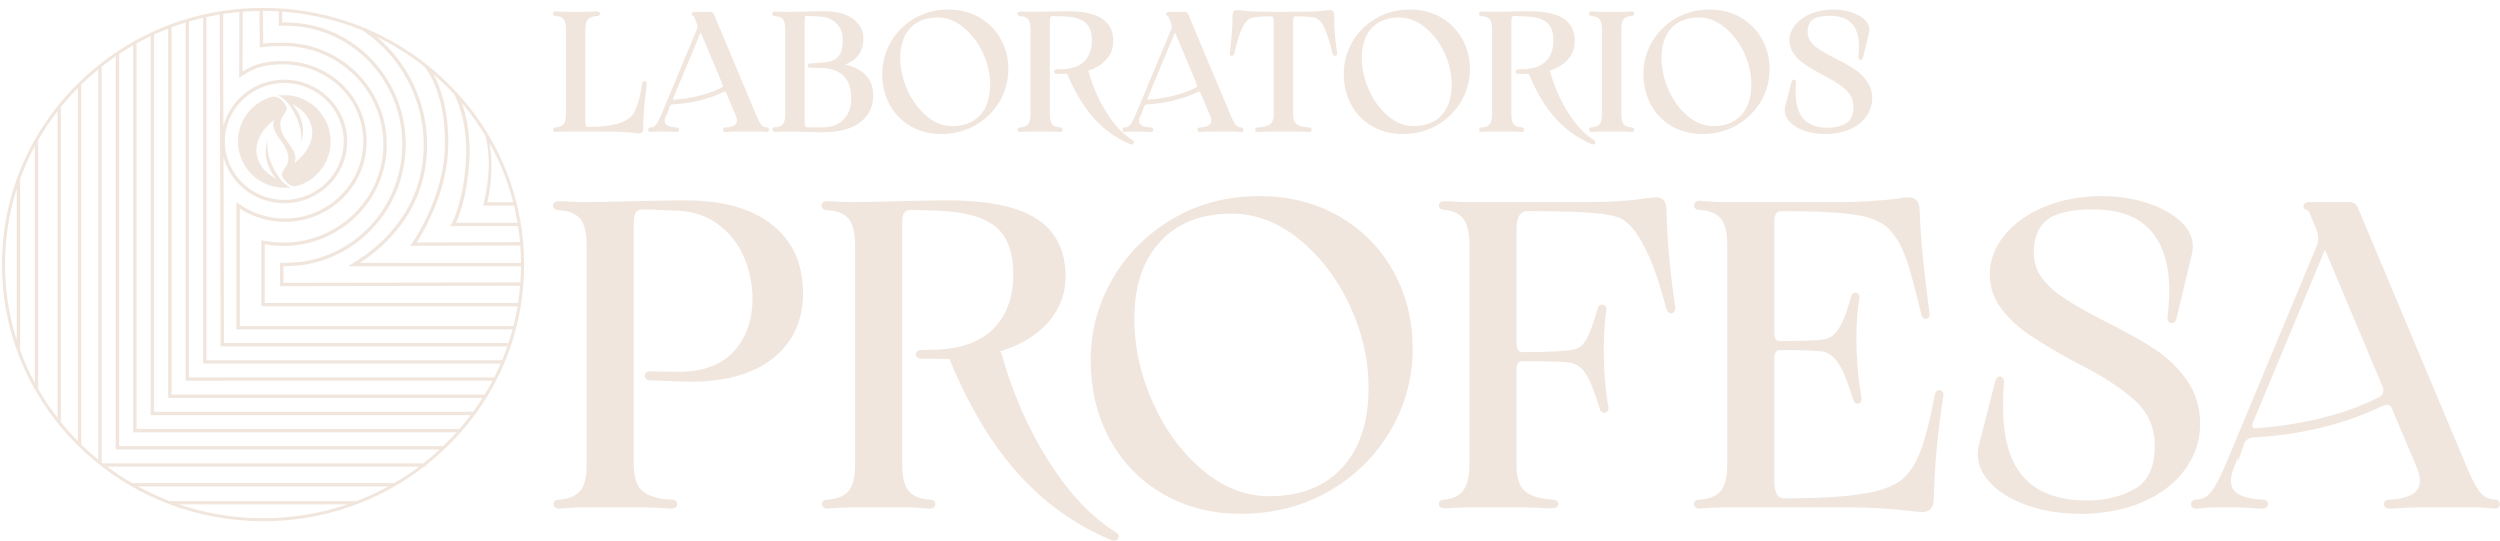 <svg xmlns="http://www.w3.org/2000/svg" xmlns:xlink="http://www.w3.org/1999/xlink" xmlns:serif="http://www.serif.com/" width="100%" height="100%" viewBox="0 0 305 66" xml:space="preserve" style="fill-rule:evenodd;clip-rule:evenodd;stroke-linejoin:round;stroke-miterlimit:2;"><g id="logo-beige"><path d="M78.904,10.236c-0.124,0.988 -0.237,1.979 -0.318,2.97c-0.059,0.732 -0.106,1.471 -0.106,2.207c0,0.233 0.029,0.576 -0.162,0.748c-0.087,0.081 -0.196,0.112 -0.314,0.112c-0.125,-0 -0.265,-0.019 -0.39,-0.031c-0.28,-0.025 -0.558,-0.053 -0.835,-0.085c-0.446,-0.043 -0.895,-0.065 -1.34,-0.081c-0.642,-0.021 -1.287,-0.028 -1.929,-0.028l-4.619,0c-0.355,0 -0.723,0.032 -1.075,0.06l-0.01,0.003l-0.009,-0c-0.411,-0 -0.458,-0.555 -0.012,-0.568c0.345,-0.018 0.707,-0.105 0.95,-0.367c0.268,-0.29 0.309,-0.87 0.309,-1.244l-0,-10.368c-0,-0.374 -0.041,-0.954 -0.309,-1.244c-0.178,-0.193 -0.39,-0.287 -0.642,-0.327c-0.093,-0.016 -0.19,-0.022 -0.284,-0.034c-0.124,-0.013 -0.249,-0.044 -0.311,-0.169c-0.025,-0.047 -0.031,-0.099 -0.022,-0.152c0.025,-0.169 0.162,-0.253 0.321,-0.253l0.019,0c0.352,0.031 0.72,0.062 1.075,0.062l2.714,0c0.406,0 0.817,-0.031 1.219,-0.062l0.009,0c0.437,-0.016 0.524,0.555 0.038,0.567c-0.384,0.019 -0.823,0.103 -1.11,0.377c-0.302,0.284 -0.349,0.845 -0.349,1.235l0,11.3c0,0.137 0.003,0.427 0.106,0.533c0.075,0.078 0.231,0.084 0.33,0.084c1.496,0 4.096,-0.131 5.19,-1.327c0.816,-0.892 1.128,-2.812 1.305,-3.98c0.069,-0.443 0.627,-0.356 0.561,0.062Zm139.646,-0.203c0.016,-0.068 0.04,-0.137 0.081,-0.196c0.062,-0.087 0.156,-0.143 0.268,-0.121c0.209,0.037 0.234,0.271 0.209,0.433c-0.038,0.333 -0.038,0.695 -0.038,1.028c0,2.749 1.026,4.407 3.94,4.407c0.779,0 1.533,-0.159 2.212,-0.549c0.714,-0.411 0.895,-1.199 0.895,-1.972c-0,-0.842 -0.299,-1.537 -0.923,-2.101c-0.788,-0.72 -1.813,-1.306 -2.767,-1.782l-0.003,-0l-0.003,-0.004c-0.739,-0.405 -1.484,-0.825 -2.185,-1.296c-1.028,-0.689 -1.935,-1.649 -1.935,-2.961c-0,-0.679 0.265,-1.287 0.673,-1.82c1.449,-1.895 4.581,-2.29 6.75,-1.645c1.119,0.336 2.599,1.137 2.294,2.537l-0.729,3.038c-0.094,0.452 -0.62,0.365 -0.561,-0.131c0.156,-1.256 0.146,-2.864 -0.701,-3.895c-0.68,-0.829 -1.724,-1.073 -2.752,-1.073c-0.723,0 -1.733,0.066 -2.279,0.602c-0.367,0.365 -0.47,0.876 -0.47,1.374c-0,0.998 0.707,1.661 1.493,2.16c0.629,0.399 1.296,0.757 1.957,1.094c0.77,0.39 1.555,0.804 2.272,1.278c0.598,0.399 1.109,0.894 1.524,1.483c0.904,1.291 0.826,3.048 -0.094,4.307c-1.143,1.565 -3.179,2.126 -5.033,2.126c-1.434,-0 -3.207,-0.38 -4.245,-1.431c-0.392,-0.399 -0.667,-0.885 -0.667,-1.455c0,-0.109 0.004,-0.225 0.025,-0.327l0,-0.007l0.792,-3.101Zm-14.573,5.38c-2.325,-1.331 -3.481,-3.771 -3.481,-6.402c-0,-2.823 1.499,-5.341 3.924,-6.766c2.331,-1.371 5.553,-1.48 7.919,-0.134c1.387,0.792 2.431,2.007 3.023,3.488c0.664,1.67 0.701,3.565 0.143,5.273c-0.617,1.882 -1.898,3.409 -3.609,4.397c-1.119,0.648 -2.421,1.007 -3.709,1.075c-1.449,0.078 -2.945,-0.205 -4.21,-0.931Zm-4.94,-14.028c0.412,-0.016 0.48,0.555 0.022,0.567c-0.343,0.019 -0.707,0.106 -0.947,0.368c-0.271,0.29 -0.309,0.87 -0.309,1.244l0,10.368c0,0.374 0.038,0.954 0.309,1.244c0.174,0.193 0.386,0.286 0.639,0.327c0.096,0.016 0.19,0.022 0.286,0.034c0.122,0.013 0.247,0.044 0.309,0.165c0.025,0.047 0.031,0.1 0.025,0.153l-0,0.003c-0.025,0.165 -0.165,0.253 -0.324,0.253l-0.01,-0l-0.006,-0.003c-0.355,-0.028 -0.723,-0.06 -1.075,-0.06l-2.677,0c-0.352,0 -0.72,0.032 -1.072,0.06l-0.007,0.003l-0.003,-0c-0.411,0.015 -0.48,-0.555 -0.021,-0.568c0.342,-0.018 0.707,-0.105 0.947,-0.367c0.271,-0.29 0.309,-0.87 0.309,-1.244l-0,-10.368c-0,-0.374 -0.038,-0.954 -0.309,-1.244c-0.175,-0.193 -0.386,-0.287 -0.639,-0.327c-0.097,-0.016 -0.19,-0.022 -0.287,-0.034c-0.121,-0.013 -0.249,-0.044 -0.308,-0.169c-0.025,-0.047 -0.031,-0.099 -0.025,-0.152c0.025,-0.169 0.165,-0.253 0.324,-0.253l0.019,0c0.352,0.031 0.72,0.062 1.072,0.062l2.677,0c0.352,0 0.72,-0.031 1.075,-0.062l0.006,0Zm-12.528,7.632l-1.3,-0.018c-0.414,-0.006 -0.402,-0.499 -0.018,-0.543l0.009,-0.003l0.894,-0.018c0.945,-0.066 1.92,-0.321 2.578,-1.044c0.62,-0.683 0.844,-1.543 0.844,-2.45c0,-0.751 -0.137,-1.543 -0.688,-2.091c-0.702,-0.695 -1.917,-0.826 -2.852,-0.857l-1.116,-0.041c-0.399,-0.018 -0.467,0.137 -0.467,0.518l-0,11.462c-0,0.374 0.04,0.954 0.308,1.244c0.178,0.193 0.387,0.286 0.639,0.327c0.097,0.016 0.19,0.022 0.287,0.034c0.125,0.013 0.249,0.044 0.308,0.165c0.025,0.047 0.035,0.1 0.025,0.153l0,0.003c-0.025,0.165 -0.165,0.253 -0.321,0.253l-0.009,-0l-0.009,-0.003c-0.353,-0.028 -0.72,-0.06 -1.076,-0.06l-2.674,0c-0.355,0 -0.723,0.032 -1.075,0.06l-0.003,0.003l-0.006,-0c-0.408,0.015 -0.48,-0.555 -0.019,-0.568c0.343,-0.018 0.705,-0.105 0.948,-0.367c0.268,-0.29 0.308,-0.87 0.308,-1.244l0,-10.368c0,-0.378 -0.04,-0.954 -0.315,-1.244c-0.18,-0.187 -0.395,-0.277 -0.645,-0.315c-0.099,-0.015 -0.196,-0.022 -0.293,-0.034c-0.124,-0.012 -0.249,-0.044 -0.311,-0.168c-0.025,-0.05 -0.031,-0.106 -0.022,-0.159c0.028,-0.162 0.165,-0.237 0.321,-0.237l0.003,-0l1.113,0.04c0.311,0.004 0.626,0 0.938,-0.006c0.436,-0.006 0.872,-0.019 1.309,-0.028c0.458,-0.009 0.916,-0.022 1.374,-0.031c0.318,-0.009 0.636,-0.016 0.954,-0.016c2.568,0 5.681,0.437 5.681,3.675c0,1.034 -0.424,1.888 -1.197,2.568c-0.539,0.48 -1.184,0.801 -1.866,1.016c0.012,0.022 0.021,0.047 0.031,0.071l0.006,0.013c0.502,1.792 1.234,3.5 2.231,5.071c0.814,1.274 1.845,2.515 3.145,3.312c0.125,0.078 0.215,0.215 0.153,0.365c-0.072,0.171 -0.275,0.2 -0.427,0.134c-3.893,-1.617 -6.118,-4.799 -7.698,-8.574Zm-19.092,6.396c-2.328,-1.331 -3.481,-3.771 -3.481,-6.402c-0,-2.823 1.499,-5.341 3.924,-6.766c2.331,-1.371 5.553,-1.48 7.919,-0.134c1.387,0.792 2.431,2.007 3.023,3.488c0.664,1.67 0.701,3.565 0.143,5.273c-0.617,1.882 -1.898,3.409 -3.612,4.397c-1.116,0.648 -2.418,1.007 -3.706,1.075c-1.449,0.078 -2.945,-0.205 -4.21,-0.931Zm-13.915,0.698c-0.477,0.012 -0.546,-0.558 -0.016,-0.568c0.477,-0.018 1.069,-0.099 1.462,-0.392c0.367,-0.274 0.442,-0.792 0.442,-1.219l0,-11.422c0,-0.134 -0.05,-0.52 -0.23,-0.517c-0.518,0.003 -2.238,0.019 -2.628,0.252l-0.009,0.003l-0.006,0.003c-0.455,0.231 -0.786,0.786 -0.997,1.228c-0.191,0.406 -0.34,0.842 -0.471,1.266c-0.181,0.598 -0.33,1.209 -0.464,1.82l-0.007,0.018c-0.115,0.368 -0.617,0.309 -0.554,-0.134c0.212,-1.511 0.342,-3.041 0.342,-4.568c0,-0.393 0.15,-0.658 0.577,-0.658c0.112,0 0.237,0.016 0.349,0.028c0.218,0.025 0.433,0.056 0.651,0.084c0.215,0.031 0.449,0.041 0.664,0.053c0.365,0.016 0.729,0.028 1.094,0.034c0.957,0.025 1.917,0.032 2.877,0.032c0.953,-0 1.91,-0.007 2.867,-0.028c0.361,-0.01 0.726,-0.022 1.091,-0.038c0.218,-0.012 0.452,-0.022 0.667,-0.053c0.221,-0.028 0.439,-0.059 0.66,-0.084c0.116,-0.012 0.243,-0.028 0.362,-0.028c0.411,0 0.564,0.287 0.558,0.661c-0.031,1.514 0.124,3.066 0.339,4.559c0.028,0.165 -0.025,0.343 -0.212,0.377c-0.162,0.028 -0.28,-0.081 -0.336,-0.224l-0.003,-0.013l-0.003,-0.015c-0.153,-0.63 -0.315,-1.265 -0.508,-1.886c-0.131,-0.417 -0.275,-0.854 -0.462,-1.252c-0.205,-0.437 -0.52,-0.954 -0.966,-1.179l-0.012,-0.006c-0.396,-0.233 -2.11,-0.249 -2.631,-0.252c-0.18,-0.003 -0.23,0.383 -0.23,0.517l-0,11.422c-0,0.427 0.075,0.945 0.442,1.219c0.303,0.227 0.67,0.318 1.041,0.355c0.144,0.016 0.284,0.019 0.424,0.034c0.165,0.016 0.362,0.069 0.362,0.278c-0,0.212 -0.194,0.293 -0.377,0.293l-0.013,-0c-0.517,-0.031 -1.044,-0.063 -1.564,-0.063l-2.998,0c-0.521,0 -1.048,0.032 -1.568,0.063l-0.006,-0Zm-7.072,-4.856c-0.04,-0.04 -0.087,-0.068 -0.146,-0.068c-0.038,-0 -0.119,0.028 -0.159,0.043c-0.938,0.449 -1.92,0.789 -2.93,1.035c-1.034,0.252 -2.091,0.408 -3.157,0.461l-0.006,0c-0.178,0.006 -0.393,0.075 -0.452,0.262l-0.414,1.24l-0,-0.274l-0.06,0.143c-0.115,0.272 -0.218,0.646 -0.074,0.926c0.215,0.427 0.931,0.505 1.346,0.52c0.502,0.019 0.439,0.583 -0.037,0.568l-0.007,-0c-0.458,-0.031 -0.925,-0.063 -1.383,-0.063l-0.87,0c-0.268,0 -0.561,0.035 -0.829,0.06l-0.006,0.003l-0.006,-0c-0.169,0.006 -0.309,-0.122 -0.306,-0.293c0.006,-0.159 0.137,-0.271 0.287,-0.275c0.265,-0.009 0.486,-0.102 0.657,-0.308c0.119,-0.143 0.222,-0.321 0.309,-0.486c0.143,-0.265 0.271,-0.542 0.386,-0.817l4.317,-10.353c0.215,-0.502 -0.165,-1.041 -0.33,-1.505c-0.072,-0.203 -0.237,-0.091 -0.293,-0.302c-0.022,-0.085 0.009,-0.172 0.068,-0.234l0.003,-0.003c0.072,-0.066 0.165,-0.088 0.259,-0.088l1.885,0c0.259,0 0.409,0.094 0.502,0.334l5.102,12.154c0.112,0.275 0.234,0.552 0.371,0.817c0.087,0.162 0.187,0.343 0.305,0.483c0.119,0.143 0.256,0.24 0.44,0.277c0.152,0.031 0.336,0.003 0.442,0.144c0.041,0.05 0.059,0.109 0.059,0.171c0,0.168 -0.127,0.284 -0.293,0.284l-0.012,-0l-0.009,-0.003c-0.268,-0.025 -0.561,-0.06 -0.829,-0.06l-2.777,0c-0.443,0 -0.901,0.032 -1.343,0.063l-0.007,-0c-0.458,0.015 -0.505,-0.549 -0.015,-0.568c0.408,-0.015 1.075,-0.096 1.287,-0.511c0.143,-0.286 0.04,-0.66 -0.078,-0.935l-1.197,-2.842Zm-13.669,-2.63c0.013,0.022 0.022,0.047 0.031,0.071l0.003,0.007l0,0.006c0.505,1.792 1.235,3.5 2.235,5.071c0.81,1.274 1.842,2.515 3.141,3.312c0.125,0.078 0.215,0.219 0.153,0.368c-0.072,0.172 -0.274,0.197 -0.427,0.131c-3.889,-1.614 -6.121,-4.803 -7.695,-8.574l-1.299,-0.018c-0.418,-0.006 -0.405,-0.499 -0.022,-0.543l0.013,-0.003l0.894,-0.018c0.941,-0.066 1.917,-0.321 2.574,-1.044c0.62,-0.683 0.848,-1.543 0.848,-2.45c-0,-0.751 -0.137,-1.543 -0.692,-2.088c-0.701,-0.695 -1.914,-0.829 -2.852,-0.86l-1.115,-0.041c-0.396,-0.018 -0.468,0.141 -0.468,0.518l0,11.462c0,0.374 0.041,0.954 0.309,1.244c0.177,0.193 0.389,0.286 0.642,0.327c0.093,0.016 0.19,0.022 0.283,0.034c0.125,0.013 0.25,0.044 0.312,0.165c0.022,0.05 0.031,0.103 0.022,0.156c-0.025,0.165 -0.162,0.253 -0.321,0.253l-0.006,-0l-0.01,-0.003c-0.355,-0.028 -0.723,-0.06 -1.078,-0.06l-2.671,0c-0.355,0 -0.723,0.032 -1.078,0.06l-0.003,0.003l-0.007,-0c-0.405,0.015 -0.476,-0.555 -0.018,-0.568c0.343,-0.018 0.707,-0.105 0.95,-0.367c0.268,-0.29 0.309,-0.87 0.309,-1.244l-0,-10.368c-0,-0.378 -0.044,-0.954 -0.318,-1.244c-0.178,-0.187 -0.396,-0.277 -0.648,-0.315c-0.097,-0.015 -0.194,-0.022 -0.29,-0.034c-0.125,-0.012 -0.25,-0.044 -0.312,-0.168c-0.025,-0.05 -0.031,-0.106 -0.022,-0.159c0.028,-0.162 0.169,-0.237 0.321,-0.237l0.007,-0l1.112,0.04c0.312,0.004 0.627,0 0.938,-0.006c0.437,-0.006 0.873,-0.019 1.309,-0.028c0.458,-0.009 0.916,-0.022 1.375,-0.031c0.314,-0.009 0.635,-0.016 0.95,-0.016c2.571,0 5.682,0.437 5.682,3.675c-0,1.034 -0.424,1.888 -1.197,2.571c-0.539,0.477 -1.184,0.798 -1.864,1.013Zm-21.654,6.788c-1.034,-0.593 -1.876,-1.443 -2.474,-2.475c-0.991,-1.714 -1.25,-3.796 -0.792,-5.713c0.505,-2.122 1.83,-3.877 3.709,-4.98c2.331,-1.371 5.554,-1.48 7.919,-0.134c1.396,0.795 2.443,2.02 3.033,3.509c0.657,1.671 0.688,3.563 0.13,5.264c-0.62,1.876 -1.898,3.4 -3.605,4.385c-1.119,0.648 -2.422,1.007 -3.712,1.075c-1.446,0.078 -2.942,-0.205 -4.208,-0.931Zm-16.034,0.657c-0.24,0.022 -0.804,0.109 -0.86,-0.218c-0.01,-0.053 -0.003,-0.112 0.022,-0.162c0.062,-0.125 0.187,-0.153 0.311,-0.168c0.1,-0.01 0.197,-0.016 0.293,-0.031c0.253,-0.041 0.468,-0.128 0.645,-0.315c0.275,-0.29 0.315,-0.867 0.315,-1.244l0,-10.368c0,-0.378 -0.04,-0.954 -0.315,-1.244c-0.177,-0.187 -0.392,-0.277 -0.645,-0.315c-0.096,-0.015 -0.193,-0.022 -0.293,-0.034c-0.124,-0.012 -0.249,-0.044 -0.311,-0.168c-0.025,-0.05 -0.032,-0.106 -0.022,-0.159c0.028,-0.162 0.168,-0.237 0.321,-0.237l0.003,-0l1.112,0.04c0.325,0.007 0.649,-0.003 0.973,-0.006c0.467,-0.009 0.935,-0.019 1.402,-0.028c0.49,-0.009 0.976,-0.022 1.465,-0.031c0.324,-0.009 0.651,-0.016 0.979,-0.016c1.212,0 2.586,0.184 3.59,0.923c0.816,0.601 1.281,1.405 1.281,2.428c-0,1.617 -0.892,2.674 -2.225,3.157c0.785,0.177 1.539,0.483 2.175,0.991c0.882,0.707 1.243,1.683 1.243,2.798c0,1.35 -0.526,2.45 -1.602,3.27c-1.246,0.944 -2.917,1.196 -4.441,1.196c-0.819,0 -1.639,-0.018 -2.455,-0.04c-0.995,-0.025 -1.97,-0.053 -2.961,-0.019Zm-6.514,-4.815c-0.037,-0.04 -0.084,-0.068 -0.143,-0.068c-0.037,-0 -0.118,0.028 -0.159,0.043c-0.938,0.449 -1.92,0.789 -2.93,1.035c-1.037,0.252 -2.094,0.408 -3.157,0.461l-0.006,0c-0.177,0.006 -0.392,0.075 -0.452,0.262l-0.414,1.24l-0,-0.274l-0.059,0.143c-0.116,0.272 -0.219,0.646 -0.078,0.926c0.218,0.427 0.932,0.505 1.349,0.52c0.499,0.019 0.44,0.583 -0.037,0.568l-0.006,-0c-0.459,-0.031 -0.926,-0.063 -1.384,-0.063l-0.87,0c-0.268,0 -0.564,0.035 -0.829,0.06l-0.006,0.003l-0.006,-0c-0.168,0.006 -0.312,-0.122 -0.306,-0.293c0.003,-0.159 0.134,-0.271 0.287,-0.275c0.265,-0.009 0.483,-0.102 0.658,-0.308c0.118,-0.143 0.221,-0.321 0.308,-0.486c0.144,-0.265 0.268,-0.542 0.387,-0.817l4.313,-10.353c0.218,-0.502 -0.162,-1.041 -0.327,-1.505c-0.072,-0.203 -0.237,-0.091 -0.293,-0.302c-0.025,-0.085 0.006,-0.172 0.068,-0.234l0.003,-0.003c0.072,-0.066 0.166,-0.088 0.259,-0.088l1.886,0c0.258,0 0.408,0.094 0.498,0.334l5.105,12.154c0.112,0.275 0.234,0.552 0.371,0.817c0.084,0.162 0.187,0.343 0.305,0.483c0.119,0.143 0.253,0.24 0.437,0.277c0.156,0.031 0.339,0.003 0.445,0.144c0.041,0.05 0.057,0.109 0.057,0.171c-0,0.168 -0.128,0.284 -0.293,0.284l-0.01,-0l-0.009,-0.003c-0.268,-0.025 -0.561,-0.06 -0.832,-0.06l-2.774,0c-0.446,0 -0.901,0.032 -1.343,0.063l-0.006,-0c-0.462,0.015 -0.505,-0.549 -0.016,-0.568c0.408,-0.015 1.075,-0.096 1.284,-0.511c0.146,-0.286 0.041,-0.66 -0.075,-0.935l-1.2,-2.842Zm123.873,2.799c0.941,-1.022 1.231,-2.394 1.231,-3.746c0,-2.603 -1.24,-5.345 -3.272,-6.984c-0.916,-0.742 -1.954,-1.191 -3.138,-1.191c-3.024,0 -4.548,2.013 -4.548,4.912c0,2.621 1.197,5.426 3.214,7.121c0.894,0.748 1.919,1.215 3.094,1.215c1.306,0 2.519,-0.349 3.419,-1.327Zm-36.56,-0c0.941,-1.022 1.231,-2.394 1.231,-3.746c0,-2.603 -1.24,-5.345 -3.272,-6.984c-0.916,-0.742 -1.954,-1.191 -3.139,-1.191c-3.023,0 -4.547,2.013 -4.547,4.912c0,2.621 1.197,5.426 3.214,7.121c0.894,0.748 1.919,1.215 3.094,1.215c1.306,0 2.518,-0.349 3.419,-1.327Zm-29.928,-3.94l-2.596,-6.164l-3.381,8.119c-0.004,0.046 0.015,0.093 0.065,0.093c1.044,-0.069 2.079,-0.224 3.095,-0.471c0.941,-0.23 1.87,-0.545 2.739,-0.984l0.003,-0.003l0.007,-0.004c0.074,-0.034 0.121,-0.084 0.155,-0.155c0.01,-0.025 0.038,-0.094 0.025,-0.122l-0.156,-0.309l0.044,0Zm-26.378,3.94c0.938,-1.022 1.228,-2.394 1.228,-3.746c-0,-2.599 -1.244,-5.348 -3.273,-6.984c-0.916,-0.739 -1.954,-1.191 -3.138,-1.191c-1.331,0 -2.587,0.39 -3.463,1.437c-0.804,0.966 -1.093,2.265 -1.09,3.493c-0,1.425 0.377,2.889 0.994,4.167c0.536,1.107 1.284,2.144 2.228,2.936c0.895,0.748 1.917,1.215 3.095,1.215c1.303,0 2.518,-0.349 3.419,-1.327Zm-19.557,-6.389c1.976,-0.103 2.799,-0.704 2.799,-2.746c0,-0.791 -0.199,-1.549 -0.795,-2.103c-0.988,-0.92 -2.206,-0.801 -3.459,-0.864c-0.072,-0.003 -0.246,-0.009 -0.305,0.047c-0.085,0.081 -0.081,0.424 -0.081,0.53l-0,12.195c-0,0.168 -0.007,0.583 0.124,0.717c0.097,0.096 0.328,0.102 0.452,0.102c0.954,0 2.048,0.078 2.961,-0.218c0.455,-0.146 0.844,-0.38 1.187,-0.713c0.717,-0.705 0.948,-1.665 0.948,-2.643c-0,-2.506 -1.325,-3.637 -3.781,-3.678l-1.196,-0.018c-0.412,-0.01 -0.415,-0.536 -0.007,-0.549l1.153,-0.059Zm-11.933,2.449l-2.596,-6.164l-3.381,8.119c-0.003,0.046 0.015,0.093 0.065,0.093c1.044,-0.069 2.076,-0.224 3.092,-0.471c0.944,-0.23 1.873,-0.545 2.739,-0.984l0.013,-0.007c0.071,-0.034 0.121,-0.084 0.152,-0.155c0.013,-0.025 0.041,-0.094 0.025,-0.122l-0.152,-0.309l0.043,0Z" style="fill:#f1e6dd;"></path><path d="M68.173,60.955c0.929,-0.053 1.901,-0.297 2.555,-1.004c0.73,-0.789 0.842,-2.306 0.842,-3.322l-0,-26.703c-0,-1.025 -0.119,-2.53 -0.867,-3.319c-0.67,-0.707 -1.642,-0.929 -2.583,-0.953l-0.009,-0.004l-0.013,0c-0.848,-0.078 -0.857,-1.103 0.084,-1.103c0.443,0 0.888,0.013 1.328,0.053l1.496,0.053c2.082,0 4.167,-0.053 6.245,-0.106c2.12,-0.053 4.248,-0.103 6.37,-0.103c3.65,0 7.611,0.633 10.556,2.949c2.677,2.1 3.793,5.008 3.793,8.374c0,3.179 -1.113,5.877 -3.606,7.903c-3.213,2.606 -7.922,3.092 -11.908,2.846l-3.266,-0.106l-0.038,-0.01c-0.713,-0.177 -0.626,-1.106 0.094,-1.094l3.235,0.053c2.543,0.041 5.136,-0.48 6.95,-2.39c1.736,-1.829 2.375,-4.151 2.375,-6.623c-0.035,-1.823 -0.399,-3.59 -1.166,-5.248c-0.723,-1.561 -1.777,-2.855 -3.188,-3.843c-1.434,-1 -3.045,-1.483 -4.784,-1.548l-4.008,-0.159c-0.321,-0 -0.87,0.04 -1.069,0.336c-0.246,0.355 -0.274,1.119 -0.274,1.537l-0,29.208c-0,1.112 0.174,2.527 1.091,3.288c0.925,0.769 2.337,0.988 3.499,1.038c0.268,-0 0.568,0.056 0.689,0.33c0.025,0.062 0.038,0.128 0.038,0.193c-0,0.084 -0.016,0.165 -0.053,0.243c-0.141,0.274 -0.452,0.337 -0.733,0.337l-0.025,-0c-1.2,-0.081 -2.421,-0.156 -3.624,-0.156l-7.199,-0c-0.92,-0 -1.87,0.078 -2.787,0.156l-0.031,-0c-0.321,-0 -0.601,-0.159 -0.651,-0.499c-0.019,-0.109 -0.003,-0.218 0.05,-0.315c0.118,-0.224 0.358,-0.289 0.592,-0.289Zm223.387,-0c1.087,-0.06 2.836,-0.281 3.431,-1.35c0.162,-0.29 0.224,-0.611 0.224,-0.941c0,-0.577 -0.165,-1.156 -0.389,-1.683l-3.104,-7.346c-0.14,-0.149 -0.306,-0.249 -0.518,-0.249c-0.13,-0 -0.352,0.078 -0.483,0.125c-2.402,1.15 -4.924,2.022 -7.514,2.655c-2.658,0.645 -5.366,1.044 -8.103,1.181l-0.009,0c-0.533,0.013 -1.144,0.243 -1.324,0.792l-0.723,2.175l-0,-0.499l-0.487,1.166c-0.218,0.527 -0.389,1.109 -0.389,1.683c-0,0.312 0.059,0.614 0.205,0.891c0.602,1.119 2.487,1.343 3.606,1.4c0.268,-0 0.571,0.059 0.689,0.333c0.025,0.059 0.037,0.125 0.037,0.19c0,0.084 -0.015,0.165 -0.053,0.243c-0.14,0.274 -0.451,0.337 -0.732,0.337l-0.025,-0c-1.181,-0.078 -2.39,-0.156 -3.575,-0.156l-2.243,-0c-0.275,-0 -0.558,0.019 -0.836,0.037c-0.439,0.031 -0.879,0.072 -1.318,0.119l-0.019,-0c-0.33,0.015 -0.614,-0.234 -0.601,-0.574c0.009,-0.314 0.271,-0.523 0.567,-0.529c0.732,-0.032 1.346,-0.293 1.82,-0.861c0.315,-0.377 0.586,-0.847 0.817,-1.281c0.371,-0.685 0.695,-1.405 1.003,-2.119l11.111,-26.656c0.277,-0.645 0.212,-1.471 -0.053,-2.109l-0.792,-1.895l-0.006,-0.019c-0.069,-0.227 -0.2,-0.361 -0.427,-0.43l-0.016,-0.003l-0.012,-0.006c-0.15,-0.06 -0.262,-0.181 -0.29,-0.343c-0.034,-0.206 0.078,-0.387 0.252,-0.483c0.131,-0.072 0.284,-0.097 0.43,-0.097l4.85,0c0.595,0 0.916,0.2 1.128,0.754l13.142,31.29c0.293,0.717 0.605,1.434 0.963,2.12c0.225,0.433 0.493,0.903 0.804,1.277c0.471,0.568 1.082,0.829 1.811,0.861c0.324,0.003 0.571,0.215 0.571,0.551c-0,0.34 -0.25,0.552 -0.58,0.552l-0.038,-0c-0.439,-0.047 -0.878,-0.088 -1.318,-0.119c-0.277,-0.018 -0.558,-0.037 -0.835,-0.037l-7.146,-0c-0.477,-0 -0.954,0.019 -1.431,0.037c-0.679,0.031 -1.359,0.072 -2.038,0.119l-0.025,-0c-0.262,-0 -0.548,-0.059 -0.679,-0.318c-0.038,-0.072 -0.053,-0.153 -0.053,-0.234c-0,-0.081 0.015,-0.159 0.053,-0.23c0.127,-0.259 0.408,-0.321 0.67,-0.321Zm-47.088,-14.075c-0.04,0.365 -0.059,0.736 -0.075,1.107c-0.018,0.514 -0.025,1.031 -0.025,1.549c0,7.171 2.721,11.521 10.322,11.521c2.038,0 4.011,-0.414 5.788,-1.436c1.895,-1.091 2.396,-3.179 2.396,-5.236c0,-2.21 -0.798,-4.055 -2.434,-5.541c-0.938,-0.851 -1.979,-1.605 -3.041,-2.291c-1.325,-0.851 -2.718,-1.614 -4.127,-2.319l-0.012,-0.006c-1.898,-1.035 -3.812,-2.122 -5.607,-3.328c-1.346,-0.904 -2.574,-1.989 -3.537,-3.298c-0.913,-1.243 -1.375,-2.639 -1.375,-4.182c0,-1.711 0.664,-3.238 1.693,-4.581c1.243,-1.624 2.985,-2.755 4.843,-3.556c2.294,-0.991 4.802,-1.362 7.293,-1.362c3.076,-0 6.834,0.872 9.231,2.876c1.034,0.867 1.726,1.964 1.726,3.338c0,0.274 -0.059,0.583 -0.112,0.854l-0.003,0.006l-1.876,7.82c-0.056,0.305 -0.218,0.607 -0.571,0.607c-0.087,0 -0.171,-0.018 -0.249,-0.062c-0.296,-0.165 -0.312,-0.527 -0.274,-0.823c0.047,-0.383 0.087,-0.766 0.121,-1.15c0.265,-3.154 0.01,-6.878 -2.243,-9.324c-1.792,-1.945 -4.398,-2.515 -6.95,-2.515c-1.721,-0 -4.298,0.171 -5.685,1.324c-1.19,0.988 -1.561,2.44 -1.561,3.939c-0,1.175 0.33,2.232 1.044,3.164c0.785,1.025 1.795,1.86 2.879,2.549c1.621,1.028 3.341,1.954 5.052,2.824c1.088,0.551 2.169,1.118 3.232,1.714c0.882,0.495 1.755,1.009 2.596,1.567c1.527,1.013 2.827,2.272 3.88,3.771c1.116,1.59 1.605,3.391 1.605,5.326c0,2.054 -0.632,3.909 -1.845,5.563c-1.318,1.802 -3.126,3.07 -5.154,3.958c-4.071,1.774 -9.774,1.898 -13.962,0.452c-1.643,-0.567 -3.267,-1.396 -4.498,-2.646c-0.981,-0.994 -1.673,-2.197 -1.673,-3.624c-0,-0.262 0.009,-0.546 0.062,-0.804l0,-0.01l2.038,-7.987c0.075,-0.296 0.237,-0.698 0.602,-0.698c0.23,-0 0.383,0.165 0.464,0.364c0.072,0.184 0.059,0.393 0.022,0.586Zm-37.146,14.075c0.929,-0.053 1.901,-0.297 2.556,-1.004c0.729,-0.789 0.841,-2.306 0.841,-3.322l0,-26.703c0,-1.016 -0.112,-2.533 -0.841,-3.322c-0.655,-0.707 -1.624,-0.95 -2.556,-1.003c-0.234,-0 -0.471,-0.066 -0.589,-0.287c-0.056,-0.1 -0.072,-0.212 -0.053,-0.321c0.05,-0.337 0.33,-0.499 0.651,-0.499l0.016,0l0.016,0.003c0.545,0.044 1.087,0.084 1.633,0.116c0.383,0.021 0.769,0.04 1.153,0.04l14.604,0c2.231,0 4.46,-0.149 6.675,-0.414c0.465,-0.078 0.988,-0.162 1.462,-0.162c0.938,-0 1.265,0.663 1.306,1.499l0.003,0.006l0,0.003c0.041,1.78 0.181,3.565 0.349,5.335c0.231,2.438 0.527,4.868 0.845,7.296c0.137,0.845 -0.811,0.923 -0.985,0.193c-0.355,-1.486 -0.723,-2.976 -1.131,-4.447c-0.262,-0.935 -0.54,-1.901 -0.889,-2.811c-0.417,-1.084 -0.991,-2.21 -1.801,-3.057l-0.009,-0.01c-1.019,-1.137 -2.649,-1.633 -4.111,-1.86c-1.228,-0.196 -2.5,-0.287 -3.74,-0.349c-1.792,-0.094 -3.587,-0.119 -5.379,-0.119c-0.175,0 -0.355,0.032 -0.499,0.134c-0.336,0.247 -0.383,0.842 -0.383,1.219l-0,13.56c-0,0.256 0.05,0.502 0.181,0.723c0.106,0.175 0.299,0.212 0.492,0.212c1.091,-0 2.182,-0.009 3.272,-0.044c0.362,-0.009 0.724,-0.025 1.085,-0.046c0.234,-0.016 0.471,-0.032 0.704,-0.063c1.334,-0.177 1.833,-0.748 2.431,-1.916c0.222,-0.431 0.405,-0.892 0.571,-1.344c0.224,-0.62 0.417,-1.249 0.598,-1.879c0.053,-0.305 0.221,-0.601 0.57,-0.601c0.097,-0 0.187,0.025 0.268,0.077c0.225,0.153 0.24,0.421 0.203,0.661l-0.003,0.01c-0.281,1.561 -0.359,3.2 -0.359,4.783c0,2.444 0.203,4.884 0.617,7.284c0.066,0.327 -0.043,0.664 -0.402,0.723c-0.077,0.012 -0.155,0.009 -0.23,-0.016c-0.253,-0.075 -0.359,-0.311 -0.402,-0.548c-0.281,-0.926 -0.589,-1.852 -0.96,-2.743c-0.246,-0.589 -0.542,-1.222 -0.913,-1.748c-0.486,-0.689 -1.122,-1.228 -1.976,-1.331c-0.683,-0.065 -1.375,-0.093 -2.06,-0.115c-1.004,-0.031 -2.01,-0.038 -3.014,-0.038c-0.212,0 -0.38,0.05 -0.483,0.243c-0.131,0.25 -0.19,0.512 -0.19,0.792l-0,14.969c-0,0.586 0.069,1.555 0.617,1.92c0.187,0.121 0.408,0.162 0.63,0.162c1.873,-0 3.752,-0.035 5.622,-0.15c1.39,-0.084 2.798,-0.209 4.17,-0.446c1.552,-0.265 3.596,-0.782 4.762,-1.907l0.006,-0.006c0.966,-0.892 1.618,-2.163 2.069,-3.379c0.337,-0.91 0.605,-1.857 0.842,-2.795c0.321,-1.269 0.589,-2.553 0.835,-3.84c0.047,-0.318 0.193,-0.673 0.574,-0.673c0.109,0 0.215,0.034 0.302,0.1c0.246,0.184 0.227,0.495 0.165,0.76c-0.636,4.133 -1.066,8.321 -1.141,12.504l0,0.012c-0.043,0.907 -0.448,1.499 -1.411,1.499c-0.141,0 -0.287,-0.012 -0.424,-0.025c-0.259,-0.021 -0.514,-0.049 -0.77,-0.081c-2.581,-0.317 -5.18,-0.467 -7.779,-0.467l-15.386,-0c-0.92,-0 -1.87,0.078 -2.786,0.156l-0.032,-0c-0.321,-0 -0.601,-0.159 -0.651,-0.499c-0.019,-0.109 -0.003,-0.218 0.05,-0.315c0.118,-0.224 0.358,-0.289 0.592,-0.289Zm-17.964,-0c0.312,0.009 0.755,0.09 0.77,0.489c0.019,0.408 -0.458,0.564 -0.788,0.564c-0.527,-0 -1.066,-0.006 -1.59,-0.056l-1.754,-0.05l-7.29,-0l-1.231,0.05c-0.421,0.047 -0.857,0.056 -1.278,0.056c-0.308,-0 -0.598,-0.137 -0.654,-0.468c-0.016,-0.096 -0.003,-0.193 0.037,-0.283c0.109,-0.237 0.362,-0.299 0.599,-0.302c0.894,-0.082 1.767,-0.368 2.331,-1.107c0.639,-0.841 0.757,-2.2 0.757,-3.219l0,-26.703c0,-1.006 -0.109,-2.415 -0.757,-3.241c-0.564,-0.726 -1.446,-1.003 -2.331,-1.084c-0.24,-0.004 -0.49,-0.069 -0.599,-0.309c-0.04,-0.087 -0.053,-0.184 -0.037,-0.28c0.056,-0.328 0.346,-0.465 0.654,-0.465c0.421,0 0.857,0.01 1.278,0.053l1.231,0.053l14.595,0c1.415,0 2.833,-0.031 4.241,-0.118c1.088,-0.069 2.188,-0.169 3.263,-0.349l0.01,-0l0.012,-0.003c0.278,-0.025 0.552,-0.053 0.829,-0.078c0.131,-0.013 0.278,-0.028 0.408,-0.028c0.343,-0 0.671,0.099 0.904,0.361c0.253,0.284 0.324,0.764 0.352,1.128l0,0.025c0.019,1.823 0.128,3.647 0.287,5.46c0.187,2.116 0.449,4.23 0.754,6.33c0.05,0.33 -0.025,0.776 -0.42,0.845c-0.374,0.065 -0.593,-0.287 -0.67,-0.596c-0.337,-1.315 -0.714,-2.627 -1.154,-3.914c-0.367,-1.066 -0.779,-2.122 -1.271,-3.135c-0.617,-1.266 -1.533,-2.858 -2.699,-3.693l-0.006,-0.003l-0.003,-0.004c-0.742,-0.567 -2.534,-0.779 -3.438,-0.863c-1.137,-0.109 -2.294,-0.159 -3.437,-0.196c-1.63,-0.05 -3.263,-0.066 -4.897,-0.066c-0.239,0 -0.479,0.044 -0.682,0.178c-0.592,0.393 -0.67,1.427 -0.67,2.06l-0,13.928c-0,0.492 0.14,1.038 0.726,1.038c1.858,-0 3.749,-0.032 5.597,-0.209c0.49,-0.047 1.01,-0.165 1.425,-0.436c0.433,-0.284 0.773,-0.882 0.988,-1.334c0.205,-0.43 0.377,-0.885 0.532,-1.334c0.216,-0.617 0.409,-1.247 0.59,-1.876c0.056,-0.315 0.239,-0.602 0.595,-0.602c0.112,0 0.218,0.034 0.308,0.1c0.203,0.156 0.225,0.408 0.187,0.639c-0.134,0.885 -0.212,1.782 -0.255,2.674c-0.053,0.991 -0.063,1.985 -0.044,2.976c0.022,1.078 0.081,2.157 0.178,3.232c0.087,0.947 0.205,1.898 0.38,2.833c0.065,0.339 -0.069,0.67 -0.439,0.723c-0.378,0.053 -0.589,-0.237 -0.649,-0.571c-0.277,-0.91 -0.576,-1.826 -0.941,-2.705c-0.227,-0.548 -0.505,-1.162 -0.851,-1.645c-0.498,-0.698 -1.153,-1.113 -2.001,-1.206c-0.744,-0.069 -1.499,-0.094 -2.247,-0.116c-1.115,-0.031 -2.234,-0.037 -3.353,-0.037c-0.159,0 -0.333,0.025 -0.461,0.128c-0.228,0.184 -0.265,0.586 -0.265,0.857l-0,11.734c-0,1.047 0.162,2.377 0.997,3.113c0.854,0.757 2.247,0.985 3.347,1.057Zm-47.43,-0.667c-2.805,-1.609 -4.98,-3.849 -6.532,-6.689c-1.633,-2.985 -2.338,-6.251 -2.338,-9.645c0,-3.537 0.888,-6.85 2.659,-9.911c1.792,-3.101 4.269,-5.544 7.355,-7.358c3.25,-1.91 6.828,-2.764 10.593,-2.764c3.4,-0 6.657,0.735 9.62,2.421c2.836,1.615 5.062,3.843 6.66,6.688c1.655,2.939 2.397,6.149 2.397,9.518c0,3.572 -0.904,6.91 -2.711,9.992c-1.83,3.123 -4.354,5.572 -7.489,7.383c-3.313,1.913 -6.956,2.761 -10.774,2.761c-3.341,0 -6.532,-0.729 -9.44,-2.396Zm-26.117,-16.487l-3.462,-0.05c-0.851,-0.012 -0.807,-0.966 -0.034,-1.05l0.015,-0.003l2.303,-0.053c2.481,-0.165 5.033,-0.848 6.757,-2.746c1.63,-1.792 2.225,-4.042 2.225,-6.429c0,-2.116 -0.436,-4.404 -2.16,-5.813c-1.838,-1.505 -4.843,-1.869 -7.13,-1.95l-2.874,-0.106c-0.339,-0.016 -0.788,0.006 -1.05,0.258c-0.299,0.287 -0.333,0.863 -0.333,1.25l-0,29.52c-0,1.016 0.109,2.53 0.838,3.322c0.654,0.707 1.627,0.951 2.555,1.004c0.234,-0 0.471,0.065 0.589,0.286c0.053,0.1 0.069,0.209 0.053,0.315c-0.046,0.34 -0.33,0.502 -0.651,0.502l-0.031,-0c-0.916,-0.078 -1.867,-0.156 -2.786,-0.156l-6.885,-0c-0.919,-0 -1.87,0.078 -2.786,0.156l-0.031,-0c-0.321,-0 -0.602,-0.159 -0.655,-0.499c-0.015,-0.109 0,-0.218 0.053,-0.315c0.119,-0.224 0.356,-0.289 0.589,-0.289c0.932,-0.053 1.905,-0.297 2.559,-1.004c0.729,-0.789 0.839,-2.306 0.839,-3.322l-0,-26.703c-0,-1.025 -0.116,-2.53 -0.864,-3.319c-0.67,-0.707 -1.642,-0.929 -2.583,-0.953l-0.013,-0.004l-0.009,0c-0.87,-0.081 -0.817,-1.103 0.034,-1.103c0.474,0 0.954,0.013 1.427,0.053l1.447,0.053c1.957,0 3.92,-0.053 5.877,-0.106c1.964,-0.053 3.936,-0.103 5.903,-0.103c3.416,0 7.935,0.334 10.892,2.222c2.534,1.618 3.563,4.114 3.563,7.066c-0,2.611 -1.073,4.762 -3.02,6.485c-1.434,1.265 -3.154,2.104 -4.971,2.646c0.081,0.094 0.149,0.209 0.196,0.343l0.003,0.009l0.003,0.013c1.3,4.628 3.192,9.041 5.772,13.098c2.104,3.307 4.778,6.517 8.15,8.593c0.199,0.124 0.377,0.302 0.361,0.554c-0.006,0.103 -0.046,0.2 -0.109,0.278l-0.006,0.009c-0.203,0.246 -0.514,0.246 -0.792,0.131c-4.425,-1.842 -8.233,-4.578 -11.425,-8.156c-3.593,-4.023 -6.276,-8.972 -8.343,-13.934Zm174.962,3.609l-7.133,-16.945l-8.864,21.283l0,0.134c0,0.231 0.109,0.368 0.343,0.362c2.693,-0.175 5.367,-0.58 7.988,-1.216c2.443,-0.592 4.849,-1.411 7.09,-2.552l0.009,-0.003l0.01,-0.006c0.23,-0.1 0.389,-0.259 0.489,-0.49c0.025,-0.056 0.037,-0.14 0.047,-0.202c0.012,-0.097 0.018,-0.194 0.021,-0.29l0,-0.075Zm-127.029,9.646c2.455,-2.665 3.216,-6.233 3.216,-9.764c-0,-3.516 -0.82,-6.882 -2.313,-10.064c-1.468,-3.129 -3.487,-5.881 -6.183,-8.059c-2.387,-1.929 -5.098,-3.101 -8.19,-3.101c-3.338,0 -6.417,0.913 -8.723,3.403c-2.391,2.584 -3.164,5.99 -3.164,9.425c0,3.559 0.805,6.981 2.263,10.228c1.424,3.173 3.403,5.993 6.08,8.24c2.335,1.957 5.009,3.173 8.082,3.173c3.412,-0 6.579,-0.923 8.932,-3.481Z" style="fill:#f1e6dd;"></path><path d="M42.374,61.54l-20.531,0c3.277,1.109 6.741,1.683 10.246,1.683c3.555,-0 7.02,-0.577 10.285,-1.683Zm20.338,-36.457l-3.764,-0l0.065,-0.256c0.175,-0.682 0.306,-1.389 0.409,-2.096c0.099,-0.705 0.165,-1.418 0.193,-2.131c0.031,-0.714 0.006,-1.427 -0.056,-2.135c-0.063,-0.648 -0.181,-1.286 -0.352,-1.912c-0.842,-1.402 -1.804,-2.745 -2.876,-4.013c0.495,1.349 1.137,3.801 0.925,7.169c-0.261,4.168 -1.249,6.651 -1.632,7.474l7.514,-0c-0.118,-0.705 -0.261,-1.406 -0.426,-2.1Zm-3.016,-7.692c0.071,0.345 0.127,0.691 0.168,1.043c0.075,0.723 0.112,1.449 0.093,2.175c-0.018,0.726 -0.071,1.452 -0.162,2.171c-0.09,0.723 -0.208,1.434 -0.38,2.15l-0.202,-0.255l3.396,-0c-0.651,-2.546 -1.63,-4.988 -2.913,-7.284Zm3.508,10.2l-8.263,-0l0.169,-0.299c0.015,-0.028 1.42,-2.621 1.732,-7.608c0.318,-5.082 -1.383,-8.101 -1.402,-8.132l0.012,-0.006c-0.358,-0.389 -0.725,-0.773 -1.109,-1.147c-0.47,-0.461 -0.953,-0.909 -1.448,-1.339c0.766,1.399 1.835,4.143 1.803,8.549c-0.04,5.67 -3.025,10.683 -3.863,11.976l12.606,-0.047c-0.06,-0.654 -0.138,-1.302 -0.237,-1.947Zm-7.415,-16.232l0.012,-0.006c0.003,0.006 0.016,0.025 0.028,0.05c5.244,5.748 8.11,13.097 8.11,20.877c0,8.365 -3.312,16.228 -9.328,22.141c-0.838,0.826 -1.713,1.599 -2.623,2.315l0,0.199l-0.255,0c-5.583,4.319 -12.428,6.658 -19.644,6.658c-3.897,0 -7.748,-0.701 -11.356,-2.053l-0.012,0l-0,-0.003c-1.633,-0.614 -3.218,-1.358 -4.732,-2.234c-6.474,-3.735 -11.416,-9.611 -13.92,-16.54l-0.022,-0.062l-0.006,-0l-0,-0.022c-1.197,-3.334 -1.801,-6.832 -1.801,-10.399c-0,-8.366 3.315,-16.229 9.328,-22.142c6.016,-5.913 14.016,-9.172 22.521,-9.172c4.356,-0 8.574,0.853 12.465,2.48l0.004,-0.007l0.021,0.016c2.702,1.134 5.241,2.636 7.555,4.486l0.013,-0.009c0.006,0.009 0.022,0.025 0.044,0.053c0.838,0.673 1.644,1.393 2.42,2.153c0.405,0.399 0.798,0.807 1.178,1.221Zm-5.736,18.637l0.228,-0.321c0.04,-0.056 3.956,-5.636 4.003,-12.069c0.047,-6.524 -2.424,-9.375 -2.449,-9.403l0.013,-0.012c-1.838,-1.465 -3.823,-2.708 -5.916,-3.717c5.025,4.187 7.284,10.985 5.648,17.437c-1.019,4.016 -3.739,7.602 -7.692,10.163l19.674,0.003c-0.006,-0.717 -0.034,-1.427 -0.087,-2.131l-13.422,0.05Zm-43.04,20.983l-0,-37.405c-0.872,1.128 -1.661,2.302 -2.362,3.524l0,30.348c0.704,1.23 1.496,2.411 2.362,3.533Zm0.414,-37.928l0,38.454c0.651,0.807 1.343,1.58 2.075,2.321l0,-43.09c-0.735,0.741 -1.427,1.514 -2.075,2.315Zm26.74,21.861l0,-2.835l0.209,-0c0.757,-0 1.947,-0.062 2.658,-0.171c3.321,-0.524 6.368,-2.24 8.58,-4.839c2.237,-2.623 3.467,-5.985 3.467,-9.458c0,-7.979 -6.386,-14.469 -14.238,-14.469c-0.202,0 -0.408,0.003 -0.61,0.013l-0.206,0.009l-0.009,-0.227l-0,-1.542c-0.639,-0.038 -1.284,-0.056 -1.929,-0.056l-0.018,-0l0.04,3.987c0.835,-0.112 1.62,-0.112 2.443,-0.112l0.009,0c6.969,0 12.624,5.561 12.624,12.397c0,6.835 -5.655,12.396 -12.608,12.396c-0.767,0 -1.53,-0.068 -2.278,-0.202l0,7.162l30.906,0c0.106,-0.695 0.19,-1.392 0.249,-2.097l-29.289,0.044Zm0.265,-33.491l0,1.317c0.137,-0.003 0.274,-0.006 0.411,-0.006c8.079,0 14.653,6.674 14.653,14.877c-0,3.57 -1.265,7.022 -3.564,9.723c-2.275,2.67 -5.412,4.44 -8.833,4.976c-0.67,0.105 -1.745,0.165 -2.517,0.174l-0,2.022l28.905,-0.044c0.044,-0.654 0.072,-1.314 0.075,-1.975l-21.12,-0.003l0.626,-0.377c4.184,-2.524 7.066,-6.181 8.107,-10.294c1.738,-6.847 -1.016,-14.094 -6.851,-18.035l0.012,-0.019c-3.121,-1.296 -6.458,-2.087 -9.904,-2.336Zm-2.548,35.952l-0,-8.066l0.358,0.069c0.763,0.146 1.552,0.221 2.337,0.221c6.723,0 12.194,-5.377 12.194,-11.988c-0,-6.611 -5.471,-11.989 -12.194,-11.989l-0.016,0c-0.894,0 -1.732,0 -2.623,0.144l-0.237,0.037l-0.05,-4.461c-0.679,0.009 -1.358,0.04 -2.034,0.09l-0.025,7.3c1.458,-0.948 3.028,-1.331 5.165,-1.281c5.593,0.134 9.973,4.443 9.973,9.808c0,5.411 -4.477,9.81 -9.976,9.81c-1.769,0 -3.508,-0.461 -5.028,-1.336c-0.044,-0.025 -0.106,-0.063 -0.187,-0.122l-0.28,-0.177l-0,14.35l33.376,-0.004c0.199,-0.791 0.367,-1.595 0.504,-2.405l-31.257,0Zm-3.038,2.817l0,-15.506l0.929,0.589c0.071,0.05 0.124,0.087 0.162,0.106c1.455,0.838 3.121,1.28 4.819,1.28c5.272,0 9.562,-4.218 9.562,-9.402c-0,-5.144 -4.203,-9.272 -9.568,-9.4c-2.231,-0.053 -3.751,0.362 -5.243,1.427l-0.331,0.237l0.028,-8.057c-0.666,0.059 -1.327,0.14 -1.984,0.24l0.037,13.69c0.848,-3.256 3.857,-5.674 7.428,-5.674c4.227,0 7.667,3.384 7.667,7.537c-0,4.156 -3.44,7.539 -7.667,7.539c-3.558,0 -6.559,-2.399 -7.418,-5.636l0.059,22.164l-0,0.533l34.709,-0.004c0.181,-0.551 0.346,-1.106 0.496,-1.666l-33.685,0.003Zm-4.069,4.168l0,-42.187c-0.576,0.134 -1.149,0.287 -1.716,0.452l-0,43.424l37.233,-0.003c0.28,-0.555 0.545,-1.116 0.791,-1.686l-36.308,0Zm0.418,-42.28l-0,41.872l36.062,0c0.23,-0.558 0.445,-1.121 0.641,-1.688l-34.987,0.003l0,-0.938l-0.105,-39.557c-0.543,0.09 -1.078,0.193 -1.611,0.308Zm-4.474,59.06l-0,-0.006l22.749,0l0,0.016c1.34,-0.511 2.642,-1.113 3.898,-1.801l-30.538,-0c1.255,0.685 2.558,1.283 3.891,1.791Zm1.925,-58.39c-0.579,0.177 -1.149,0.374 -1.716,0.582l-0,44.814l38.199,-0.004c0.336,-0.551 0.654,-1.115 0.956,-1.688l-37.439,0.003l0,-43.707Zm-2.131,0.741c-0.579,0.225 -1.152,0.468 -1.716,0.726l-0,46.025l38.931,-0.003c0.402,-0.551 0.782,-1.115 1.143,-1.688l-38.358,0.003l0,-45.063Zm-2.134,0.919c-0.579,0.278 -1.152,0.574 -1.716,0.885l-0,47.041l39.395,-0c0.477,-0.548 0.935,-1.112 1.368,-1.689l-39.047,0.003l0,-46.24Zm-2.131,1.119c-0.582,0.333 -1.156,0.688 -1.716,1.062l-0,47.842l39.532,-0c0.093,-0.091 0.187,-0.181 0.277,-0.271c0.471,-0.462 0.922,-0.935 1.359,-1.418l-39.452,0l0,-47.215Zm-2.131,1.343c-0.585,0.402 -1.159,0.822 -1.716,1.264l-0,48.287c0.046,0.038 0.093,0.075 0.14,0.113l-0,-0.007l39.105,0c0.683,-0.532 1.343,-1.096 1.985,-1.688l-39.514,-0l0,-47.969Zm-2.134,1.601c-0.71,0.583 -1.402,1.199 -2.069,1.851l0,43.919c0.661,0.644 1.353,1.261 2.069,1.847l0,-47.617Zm-7.748,9.371c-0.698,1.296 -1.299,2.639 -1.798,4.016l0.016,0l-0,20.843l-0.006,-0c0.498,1.377 1.099,2.713 1.788,3.997l-0,-28.856Zm-2.196,5.194c-0.938,2.953 -1.424,6.063 -1.424,9.244c-0,3.152 0.48,6.249 1.424,9.221l-0,-18.465Zm11.028,33.899c0.969,0.723 1.982,1.393 3.035,2.004l31.987,-0c1.043,-0.608 2.053,-1.275 3.028,-2.004l-38.05,0Zm21.616,-46.807c-3.998,0 -7.25,3.2 -7.25,7.129c-0,3.931 3.252,7.131 7.25,7.131c3.997,-0 7.249,-3.2 7.249,-7.131c0,-3.929 -3.252,-7.129 -7.249,-7.129Z" style="fill:#f1e6dd;fill-rule:nonzero;"></path><path d="M32.663,17.063c-0.06,0.3 -0.069,0.596 -0.044,0.888c0.122,1.381 0.645,2.608 1.446,3.723c0.246,0.343 0.532,0.655 0.881,0.901c0.165,0.115 0.343,0.212 0.542,0.274c-0.068,0.006 -0.137,0.019 -0.205,0.025c-0.315,0.031 -0.633,0.043 -0.947,0.022c-0.546,-0.038 -1.078,-0.141 -1.592,-0.334c-1.468,-0.557 -2.533,-1.548 -3.2,-2.969c-0.218,-0.461 -0.358,-0.95 -0.436,-1.455c-0.059,-0.37 -0.081,-0.741 -0.069,-1.112c0.025,-0.72 0.184,-1.405 0.477,-2.062c0.47,-1.05 1.196,-1.882 2.168,-2.499c0.39,-0.249 0.81,-0.442 1.25,-0.586c0.171,-0.056 0.346,-0.103 0.532,-0.093c0.181,0.012 0.349,0.065 0.508,0.149c0.271,0.144 0.483,0.352 0.667,0.592c0.062,0.078 0.121,0.162 0.178,0.243c0.199,0.284 0.218,0.574 0.031,0.87c-0.109,0.171 -0.221,0.336 -0.327,0.507c-0.159,0.247 -0.278,0.508 -0.306,0.801c-0.018,0.168 -0.018,0.343 0,0.511c0.056,0.523 0.287,0.978 0.567,1.408c0.225,0.343 0.461,0.673 0.689,1.01c0.187,0.274 0.358,0.554 0.467,0.869c0.059,0.162 0.094,0.33 0.1,0.501c0.009,0.194 -0.028,0.377 -0.097,0.558c-0.006,0.019 -0.012,0.037 -0.015,0.056c-0,0 0.003,0.006 0.006,0.016c0.078,-0.059 0.156,-0.119 0.227,-0.181c0.493,-0.417 0.923,-0.885 1.268,-1.427c0.278,-0.43 0.486,-0.888 0.592,-1.386c0.072,-0.324 0.094,-0.648 0.063,-0.978c-0.056,-0.627 -0.293,-1.184 -0.633,-1.708c-0.28,-0.427 -0.651,-0.763 -1.065,-1.053c-0.215,-0.149 -0.437,-0.286 -0.658,-0.427c-0.009,-0.006 -0.022,-0.009 -0.037,-0.009c0.034,0.044 0.072,0.087 0.106,0.134c0.539,0.679 0.906,1.439 1.081,2.293c0.075,0.38 0.103,0.766 0.075,1.156c-0.025,0.367 -0.097,0.726 -0.212,1.075c-0.003,0.009 -0.006,0.018 -0.013,0.034c0.01,-0.112 0.028,-0.218 0.032,-0.327c0.003,-0.2 0.006,-0.402 -0.007,-0.601c-0.037,-0.483 -0.149,-0.954 -0.302,-1.412c-0.305,-0.903 -0.726,-1.744 -1.34,-2.48c-0.258,-0.311 -0.545,-0.595 -0.906,-0.785c-0.1,-0.053 -0.209,-0.09 -0.312,-0.137c0.066,-0.009 0.134,-0.022 0.206,-0.025c0.265,-0.009 0.533,-0.025 0.797,-0.022c0.387,0 0.767,0.06 1.138,0.153c1.193,0.299 2.187,0.919 2.981,1.857c0.617,0.729 1.016,1.57 1.209,2.505c0.065,0.327 0.1,0.657 0.109,0.99c0.034,1.424 -0.414,2.683 -1.321,3.77c-0.692,0.832 -1.561,1.408 -2.589,1.745c-0.115,0.037 -0.234,0.068 -0.352,0.084c-0.255,0.037 -0.489,-0.037 -0.707,-0.162c-0.296,-0.165 -0.517,-0.411 -0.714,-0.682c-0.046,-0.069 -0.093,-0.137 -0.137,-0.209c-0.152,-0.249 -0.156,-0.502 -0.006,-0.754c0.097,-0.162 0.203,-0.318 0.305,-0.477c0.147,-0.224 0.265,-0.461 0.324,-0.722c0.066,-0.281 0.05,-0.561 -0.006,-0.842c-0.093,-0.464 -0.305,-0.875 -0.564,-1.265c-0.227,-0.345 -0.467,-0.679 -0.698,-1.021c-0.183,-0.275 -0.349,-0.555 -0.451,-0.873c-0.116,-0.352 -0.116,-0.701 0.031,-1.047c0.003,-0.009 0.006,-0.018 -0,-0.037c-0.047,0.037 -0.097,0.072 -0.144,0.109c-0.688,0.57 -1.268,1.228 -1.657,2.038c-0.187,0.383 -0.308,0.785 -0.352,1.212c-0.065,0.601 0.044,1.174 0.293,1.722c0.193,0.424 0.445,0.814 0.779,1.144c0.324,0.321 0.698,0.582 1.087,0.822c0.072,0.044 0.143,0.091 0.224,0.125c-0.043,-0.053 -0.087,-0.106 -0.131,-0.162c-0.529,-0.682 -0.891,-1.443 -1.056,-2.293c-0.065,-0.333 -0.09,-0.67 -0.074,-1.01c0.015,-0.426 0.096,-0.841 0.236,-1.246c0,-0.003 0.003,-0.009 0.01,-0.022Z" style="fill:#f1e6dd;fill-rule:nonzero;"></path></g></svg>